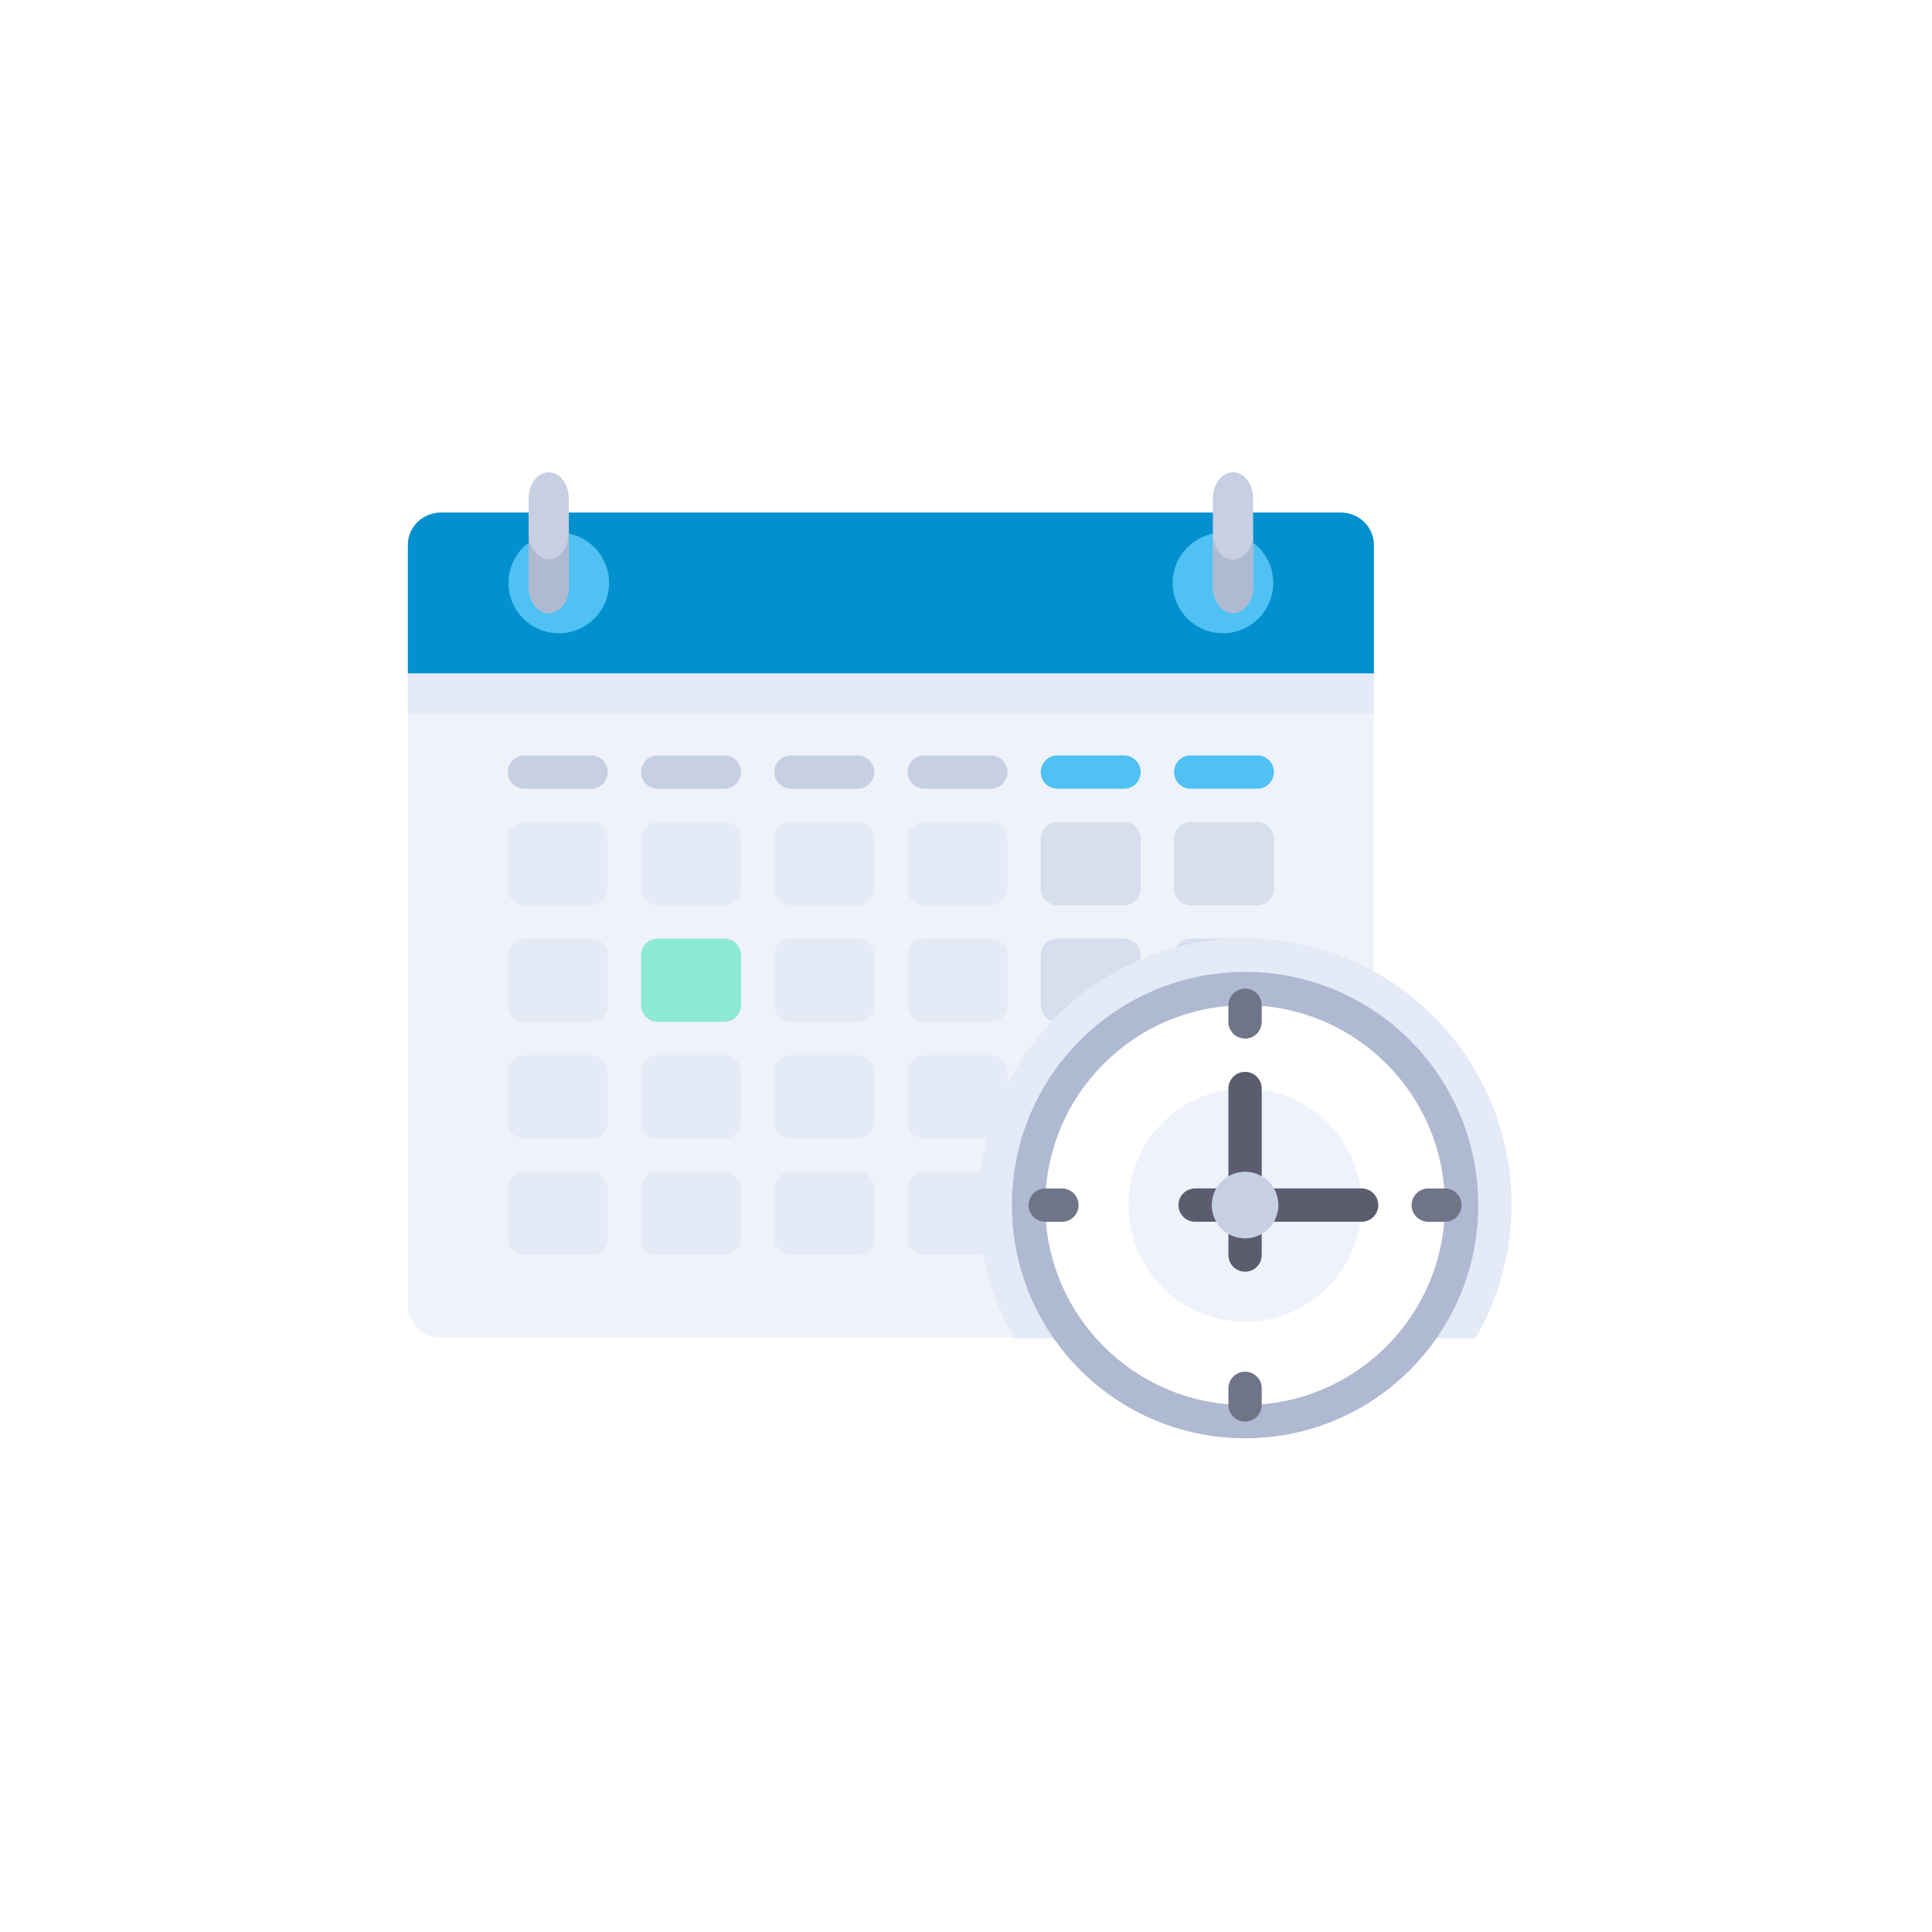 <?xml version="1.0" encoding="UTF-8"?> <svg xmlns="http://www.w3.org/2000/svg" width="90" height="90" viewBox="0 0 90 90" fill="none"> <rect width="90" height="90" fill="white"></rect> <path d="M62.45 62.313H20.55C20.139 62.313 19.745 62.151 19.454 61.863C19.163 61.575 19 61.184 19 60.777V25.411C19 25.003 19.163 24.613 19.454 24.325C19.745 24.037 20.139 23.875 20.55 23.875H62.45C62.861 23.875 63.255 24.037 63.546 24.325C63.837 24.613 64 25.003 64 25.411V60.775C64 60.977 63.96 61.177 63.883 61.364C63.805 61.55 63.691 61.719 63.547 61.862C63.403 62.005 63.232 62.118 63.044 62.196C62.855 62.273 62.654 62.313 62.45 62.313V62.313Z" fill="#EFF2FA"></path> <path d="M64 31.375H19V25.374C19 24.976 19.163 24.595 19.454 24.314C19.745 24.033 20.139 23.875 20.55 23.875H62.45C62.861 23.875 63.255 24.033 63.546 24.314C63.837 24.595 64 24.976 64 25.374V31.375Z" fill="#0290CE"></path> <path d="M64 31.375H19V33.25H64V31.375Z" fill="#E4EAF6"></path> <path d="M26.031 29.5C27.326 29.5 28.375 28.451 28.375 27.156C28.375 25.862 27.326 24.812 26.031 24.812C24.737 24.812 23.688 25.862 23.688 27.156C23.688 28.451 24.737 29.5 26.031 29.5Z" fill="#4FC1F3"></path> <path d="M25.562 28.562C25.314 28.562 25.075 28.433 24.9 28.202C24.724 27.971 24.625 27.658 24.625 27.332V23.231C24.625 22.904 24.724 22.591 24.9 22.36C25.075 22.13 25.314 22 25.562 22V22C25.811 22 26.05 22.13 26.225 22.36C26.401 22.591 26.5 22.904 26.5 23.231V27.332C26.5 27.659 26.401 27.972 26.225 28.202C26.049 28.433 25.811 28.562 25.562 28.562V28.562Z" fill="#C7CFE2"></path> <path d="M25.563 26.052C25.314 26.052 25.076 25.922 24.9 25.689C24.724 25.457 24.625 25.142 24.625 24.812V27.295C24.623 27.46 24.645 27.625 24.691 27.778C24.737 27.932 24.805 28.072 24.893 28.19C24.98 28.308 25.084 28.401 25.199 28.465C25.314 28.529 25.438 28.562 25.562 28.562C25.687 28.562 25.811 28.529 25.926 28.465C26.041 28.401 26.145 28.308 26.232 28.19C26.32 28.072 26.388 27.932 26.434 27.778C26.48 27.625 26.502 27.46 26.5 27.295V24.812C26.5 25.142 26.401 25.457 26.225 25.689C26.049 25.922 25.811 26.052 25.563 26.052V26.052Z" fill="#AFB9D2"></path> <path d="M56.969 29.5C58.263 29.5 59.313 28.451 59.313 27.156C59.313 25.862 58.263 24.812 56.969 24.812C55.675 24.812 54.625 25.862 54.625 27.156C54.625 28.451 55.675 29.5 56.969 29.5Z" fill="#4FC1F3"></path> <path d="M57.438 28.562C57.189 28.562 56.95 28.433 56.775 28.202C56.599 27.971 56.5 27.658 56.5 27.332V23.231C56.5 22.904 56.599 22.591 56.775 22.36C56.95 22.13 57.189 22 57.438 22V22C57.686 22 57.925 22.13 58.101 22.36C58.276 22.591 58.375 22.904 58.375 23.231V27.332C58.375 27.659 58.276 27.972 58.1 28.202C57.925 28.433 57.686 28.562 57.438 28.562V28.562Z" fill="#C7CFE2"></path> <path d="M57.438 26.071C57.189 26.071 56.951 25.939 56.775 25.703C56.599 25.467 56.5 25.146 56.5 24.812V27.33C56.505 27.659 56.606 27.973 56.782 28.203C56.957 28.433 57.192 28.562 57.438 28.562C57.683 28.562 57.919 28.433 58.094 28.203C58.269 27.973 58.37 27.659 58.375 27.33V24.814C58.375 25.148 58.276 25.467 58.1 25.703C57.925 25.939 57.686 26.071 57.438 26.071Z" fill="#AFB9D2"></path> <path d="M27.535 42.172H24.431C24.225 42.172 24.028 42.091 23.882 41.945C23.737 41.8 23.655 41.602 23.655 41.397V39.069C23.655 38.863 23.737 38.666 23.882 38.52C24.028 38.375 24.225 38.293 24.431 38.293H27.535C27.74 38.293 27.938 38.375 28.083 38.52C28.229 38.666 28.311 38.863 28.311 39.069V41.397C28.311 41.498 28.291 41.599 28.252 41.693C28.212 41.788 28.155 41.873 28.083 41.945C28.011 42.017 27.926 42.074 27.831 42.113C27.737 42.152 27.636 42.172 27.535 42.172V42.172Z" fill="#E4EAF6"></path> <path d="M33.742 42.172H30.638C30.432 42.172 30.235 42.091 30.089 41.945C29.944 41.8 29.862 41.602 29.862 41.397V39.069C29.862 38.863 29.944 38.666 30.089 38.52C30.235 38.375 30.432 38.293 30.638 38.293H33.742C33.947 38.293 34.145 38.375 34.29 38.52C34.436 38.666 34.518 38.863 34.518 39.069V41.397C34.518 41.602 34.436 41.8 34.29 41.945C34.145 42.091 33.947 42.172 33.742 42.172V42.172Z" fill="#E4EAF6"></path> <path d="M39.949 42.172H36.845C36.639 42.172 36.442 42.091 36.296 41.945C36.151 41.8 36.069 41.602 36.069 41.397V39.069C36.069 38.863 36.151 38.666 36.296 38.52C36.442 38.375 36.639 38.293 36.845 38.293H39.949C40.154 38.293 40.352 38.375 40.497 38.52C40.643 38.666 40.725 38.863 40.725 39.069V41.397C40.725 41.602 40.643 41.8 40.497 41.945C40.352 42.091 40.154 42.172 39.949 42.172V42.172Z" fill="#E4EAF6"></path> <path d="M46.156 42.172H43.052C42.95 42.172 42.849 42.152 42.755 42.113C42.661 42.074 42.575 42.017 42.503 41.945C42.431 41.873 42.374 41.788 42.335 41.693C42.296 41.599 42.276 41.498 42.276 41.397V39.069C42.276 38.967 42.296 38.866 42.335 38.772C42.374 38.678 42.431 38.592 42.503 38.52C42.575 38.448 42.661 38.391 42.755 38.352C42.849 38.313 42.95 38.293 43.052 38.293H46.156C46.361 38.293 46.559 38.375 46.704 38.52C46.85 38.666 46.932 38.863 46.932 39.069V41.397C46.932 41.602 46.85 41.8 46.704 41.945C46.559 42.091 46.361 42.172 46.156 42.172V42.172Z" fill="#E4EAF6"></path> <path d="M52.362 42.172H49.259C49.053 42.172 48.855 42.091 48.71 41.945C48.564 41.8 48.483 41.602 48.483 41.397V39.069C48.483 38.863 48.564 38.666 48.71 38.52C48.855 38.375 49.053 38.293 49.259 38.293H52.362C52.568 38.293 52.765 38.375 52.911 38.52C53.056 38.666 53.138 38.863 53.138 39.069V41.397C53.138 41.498 53.118 41.599 53.079 41.693C53.04 41.788 52.983 41.873 52.911 41.945C52.839 42.017 52.753 42.074 52.659 42.113C52.565 42.152 52.464 42.172 52.362 42.172V42.172Z" fill="#D7DEED"></path> <path d="M58.569 42.172H55.466C55.26 42.172 55.062 42.091 54.917 41.945C54.771 41.8 54.69 41.602 54.69 41.397V39.069C54.69 38.863 54.771 38.666 54.917 38.52C55.062 38.375 55.26 38.293 55.466 38.293H58.569C58.775 38.293 58.972 38.375 59.118 38.52C59.263 38.666 59.345 38.863 59.345 39.069V41.397C59.345 41.602 59.263 41.8 59.118 41.945C58.972 42.091 58.775 42.172 58.569 42.172V42.172Z" fill="#D7DEED"></path> <path d="M27.535 36.742H24.431C24.225 36.742 24.028 36.66 23.882 36.514C23.737 36.369 23.655 36.171 23.655 35.965C23.655 35.76 23.737 35.562 23.882 35.417C24.028 35.271 24.225 35.19 24.431 35.19H27.535C27.74 35.19 27.938 35.271 28.083 35.417C28.229 35.562 28.311 35.76 28.311 35.965V35.965C28.311 36.171 28.229 36.369 28.083 36.514C27.938 36.66 27.74 36.742 27.535 36.742V36.742Z" fill="#C7CFE2"></path> <path d="M33.742 36.742H30.638C30.432 36.742 30.235 36.66 30.089 36.514C29.944 36.369 29.862 36.171 29.862 35.965V35.965C29.862 35.76 29.944 35.562 30.089 35.417C30.235 35.271 30.432 35.19 30.638 35.19H33.742C33.947 35.19 34.145 35.271 34.29 35.417C34.436 35.562 34.518 35.76 34.518 35.965C34.518 36.171 34.436 36.369 34.29 36.514C34.145 36.66 33.947 36.742 33.742 36.742Z" fill="#C7CFE2"></path> <path d="M39.949 36.742H36.845C36.639 36.742 36.442 36.66 36.296 36.514C36.151 36.369 36.069 36.171 36.069 35.965V35.965C36.069 35.76 36.151 35.562 36.296 35.417C36.442 35.271 36.639 35.19 36.845 35.19H39.949C40.154 35.19 40.352 35.271 40.497 35.417C40.643 35.562 40.725 35.76 40.725 35.965C40.725 36.171 40.643 36.369 40.497 36.514C40.352 36.66 40.154 36.742 39.949 36.742V36.742Z" fill="#C7CFE2"></path> <path d="M46.156 36.742H43.052C42.95 36.742 42.849 36.721 42.755 36.682C42.661 36.643 42.575 36.586 42.503 36.514C42.431 36.442 42.374 36.357 42.335 36.262C42.296 36.168 42.276 36.067 42.276 35.965C42.276 35.864 42.296 35.763 42.335 35.669C42.374 35.574 42.431 35.489 42.503 35.417C42.575 35.345 42.661 35.288 42.755 35.248C42.849 35.209 42.95 35.19 43.052 35.19H46.156C46.361 35.19 46.559 35.271 46.704 35.417C46.85 35.562 46.932 35.76 46.932 35.965C46.932 36.171 46.85 36.369 46.704 36.514C46.559 36.66 46.361 36.742 46.156 36.742Z" fill="#C7CFE2"></path> <path d="M52.362 36.742H49.259C49.053 36.742 48.855 36.66 48.71 36.514C48.564 36.369 48.483 36.171 48.483 35.965C48.483 35.76 48.564 35.562 48.71 35.417C48.855 35.271 49.053 35.19 49.259 35.19H52.362C52.568 35.19 52.765 35.271 52.911 35.417C53.056 35.562 53.138 35.76 53.138 35.965C53.138 36.171 53.056 36.369 52.911 36.514C52.765 36.66 52.568 36.742 52.362 36.742Z" fill="#4FC1F3"></path> <path d="M58.569 36.742H55.466C55.26 36.742 55.062 36.66 54.917 36.514C54.771 36.369 54.69 36.171 54.69 35.965V35.965C54.69 35.76 54.771 35.562 54.917 35.417C55.062 35.271 55.26 35.19 55.466 35.19H58.569C58.775 35.19 58.972 35.271 59.118 35.417C59.263 35.562 59.345 35.76 59.345 35.965C59.345 36.171 59.263 36.369 59.118 36.514C58.972 36.66 58.775 36.742 58.569 36.742Z" fill="#4FC1F3"></path> <path d="M27.535 47.604H24.431C24.225 47.604 24.028 47.522 23.882 47.376C23.737 47.231 23.655 47.033 23.655 46.828V44.5C23.655 44.294 23.737 44.097 23.882 43.951C24.028 43.806 24.225 43.724 24.431 43.724H27.535C27.74 43.724 27.938 43.806 28.083 43.951C28.229 44.097 28.311 44.294 28.311 44.5V46.828C28.311 46.929 28.291 47.031 28.252 47.125C28.212 47.219 28.155 47.304 28.083 47.376C28.011 47.448 27.926 47.506 27.831 47.545C27.737 47.584 27.636 47.604 27.535 47.604V47.604Z" fill="#E4EAF6"></path> <path d="M33.742 47.603H30.638C30.432 47.603 30.235 47.521 30.089 47.376C29.944 47.23 29.862 47.033 29.862 46.827V44.5C29.862 44.294 29.944 44.096 30.089 43.951C30.235 43.805 30.432 43.724 30.638 43.724H33.742C33.947 43.724 34.145 43.805 34.29 43.951C34.436 44.096 34.518 44.294 34.518 44.5V46.827C34.518 47.033 34.436 47.23 34.29 47.376C34.145 47.521 33.947 47.603 33.742 47.603V47.603Z" fill="#8EE9D7"></path> <path d="M39.949 47.603H36.845C36.639 47.603 36.442 47.521 36.296 47.376C36.151 47.23 36.069 47.033 36.069 46.827V44.5C36.069 44.294 36.151 44.096 36.296 43.951C36.442 43.805 36.639 43.724 36.845 43.724H39.949C40.154 43.724 40.352 43.805 40.497 43.951C40.643 44.096 40.725 44.294 40.725 44.5V46.827C40.725 47.033 40.643 47.23 40.497 47.376C40.352 47.521 40.154 47.603 39.949 47.603V47.603Z" fill="#E4EAF6"></path> <path d="M46.156 47.603H43.052C42.95 47.603 42.849 47.583 42.755 47.544C42.661 47.505 42.575 47.448 42.503 47.376C42.431 47.304 42.374 47.218 42.335 47.124C42.296 47.03 42.276 46.929 42.276 46.827V44.5C42.276 44.398 42.296 44.297 42.335 44.203C42.374 44.108 42.431 44.023 42.503 43.951C42.575 43.879 42.661 43.822 42.755 43.783C42.849 43.744 42.95 43.724 43.052 43.724H46.156C46.361 43.724 46.559 43.805 46.704 43.951C46.85 44.096 46.932 44.294 46.932 44.5V46.827C46.932 47.033 46.85 47.23 46.704 47.376C46.559 47.521 46.361 47.603 46.156 47.603V47.603Z" fill="#E4EAF6"></path> <path d="M52.362 47.604H49.259C49.053 47.604 48.855 47.522 48.71 47.376C48.564 47.231 48.483 47.033 48.483 46.828V44.5C48.483 44.294 48.564 44.097 48.71 43.951C48.855 43.806 49.053 43.724 49.259 43.724H52.362C52.568 43.724 52.765 43.806 52.911 43.951C53.056 44.097 53.138 44.294 53.138 44.5V46.828C53.138 47.033 53.056 47.231 52.911 47.376C52.765 47.522 52.568 47.604 52.362 47.604V47.604Z" fill="#D7DEED"></path> <path d="M58.569 47.603H55.466C55.26 47.603 55.062 47.521 54.917 47.376C54.771 47.23 54.69 47.033 54.69 46.827V44.5C54.69 44.294 54.771 44.096 54.917 43.951C55.062 43.805 55.26 43.724 55.466 43.724H58.569C58.775 43.724 58.972 43.805 59.118 43.951C59.263 44.096 59.345 44.294 59.345 44.5V46.827C59.345 47.033 59.263 47.23 59.118 47.376C58.972 47.521 58.775 47.603 58.569 47.603V47.603Z" fill="#D7DEED"></path> <path d="M27.535 53.034H24.431C24.225 53.034 24.028 52.953 23.882 52.807C23.737 52.661 23.655 52.464 23.655 52.258V49.931C23.655 49.725 23.737 49.528 23.882 49.382C24.028 49.237 24.225 49.155 24.431 49.155H27.535C27.74 49.155 27.938 49.237 28.083 49.382C28.229 49.528 28.311 49.725 28.311 49.931V52.258C28.311 52.36 28.291 52.461 28.252 52.555C28.212 52.649 28.155 52.735 28.083 52.807C28.011 52.879 27.926 52.936 27.831 52.975C27.737 53.014 27.636 53.034 27.535 53.034V53.034Z" fill="#E4EAF6"></path> <path d="M33.742 53.034H30.638C30.432 53.034 30.235 52.953 30.089 52.807C29.944 52.661 29.862 52.464 29.862 52.258V49.931C29.862 49.725 29.944 49.528 30.089 49.382C30.235 49.237 30.432 49.155 30.638 49.155H33.742C33.947 49.155 34.145 49.237 34.29 49.382C34.436 49.528 34.518 49.725 34.518 49.931V52.258C34.518 52.464 34.436 52.661 34.29 52.807C34.145 52.953 33.947 53.034 33.742 53.034V53.034Z" fill="#E4EAF6"></path> <path d="M39.949 53.034H36.845C36.639 53.034 36.442 52.953 36.296 52.807C36.151 52.661 36.069 52.464 36.069 52.258V49.931C36.069 49.725 36.151 49.528 36.296 49.382C36.442 49.237 36.639 49.155 36.845 49.155H39.949C40.154 49.155 40.352 49.237 40.497 49.382C40.643 49.528 40.725 49.725 40.725 49.931V52.258C40.725 52.464 40.643 52.661 40.497 52.807C40.352 52.953 40.154 53.034 39.949 53.034V53.034Z" fill="#E4EAF6"></path> <path d="M46.156 53.034H43.052C42.95 53.034 42.849 53.014 42.755 52.975C42.661 52.936 42.575 52.879 42.503 52.807C42.431 52.735 42.374 52.649 42.335 52.555C42.296 52.461 42.276 52.36 42.276 52.258V49.931C42.276 49.829 42.296 49.728 42.335 49.634C42.374 49.54 42.431 49.454 42.503 49.382C42.575 49.31 42.661 49.253 42.755 49.214C42.849 49.175 42.95 49.155 43.052 49.155H46.156C46.361 49.155 46.559 49.237 46.704 49.382C46.85 49.528 46.932 49.725 46.932 49.931V52.258C46.932 52.464 46.85 52.661 46.704 52.807C46.559 52.953 46.361 53.034 46.156 53.034V53.034Z" fill="#E4EAF6"></path> <path d="M52.362 53.034H49.259C49.053 53.034 48.855 52.953 48.71 52.807C48.564 52.661 48.483 52.464 48.483 52.258V49.931C48.483 49.725 48.564 49.528 48.71 49.382C48.855 49.237 49.053 49.155 49.259 49.155H52.362C52.568 49.155 52.765 49.237 52.911 49.382C53.056 49.528 53.138 49.725 53.138 49.931V52.258C53.138 52.464 53.056 52.661 52.911 52.807C52.765 52.953 52.568 53.034 52.362 53.034V53.034Z" fill="#D7DEED"></path> <path d="M58.569 53.034H55.466C55.26 53.034 55.062 52.953 54.917 52.807C54.771 52.661 54.69 52.464 54.69 52.258V49.931C54.69 49.725 54.771 49.528 54.917 49.382C55.062 49.237 55.26 49.155 55.466 49.155H58.569C58.775 49.155 58.972 49.237 59.118 49.382C59.263 49.528 59.345 49.725 59.345 49.931V52.258C59.345 52.464 59.263 52.661 59.118 52.807C58.972 52.953 58.775 53.034 58.569 53.034V53.034Z" fill="#D7DEED"></path> <path d="M27.535 58.465H24.431C24.225 58.465 24.028 58.384 23.882 58.238C23.737 58.093 23.655 57.895 23.655 57.69V55.362C23.655 55.26 23.675 55.159 23.714 55.065C23.753 54.971 23.81 54.885 23.882 54.813C23.954 54.741 24.04 54.684 24.134 54.645C24.228 54.606 24.329 54.586 24.431 54.586H27.535C27.636 54.586 27.737 54.606 27.831 54.645C27.926 54.684 28.011 54.741 28.083 54.813C28.155 54.885 28.212 54.971 28.252 55.065C28.291 55.159 28.311 55.26 28.311 55.362V57.69C28.311 57.791 28.291 57.892 28.252 57.986C28.212 58.081 28.155 58.166 28.083 58.238C28.011 58.31 27.926 58.367 27.831 58.406C27.737 58.445 27.636 58.465 27.535 58.465V58.465Z" fill="#E4EAF6"></path> <path d="M33.742 58.465H30.638C30.432 58.465 30.235 58.384 30.089 58.238C29.944 58.093 29.862 57.895 29.862 57.69V55.362C29.862 55.26 29.882 55.159 29.921 55.065C29.96 54.971 30.017 54.885 30.089 54.813C30.161 54.741 30.247 54.684 30.341 54.645C30.435 54.606 30.536 54.586 30.638 54.586H33.742C33.843 54.586 33.944 54.606 34.038 54.645C34.133 54.684 34.218 54.741 34.29 54.813C34.362 54.885 34.419 54.971 34.459 55.065C34.498 55.159 34.518 55.26 34.518 55.362V57.69C34.518 57.895 34.436 58.093 34.29 58.238C34.145 58.384 33.947 58.465 33.742 58.465Z" fill="#E4EAF6"></path> <path d="M39.949 58.465H36.845C36.639 58.465 36.442 58.384 36.296 58.238C36.151 58.093 36.069 57.895 36.069 57.69V55.362C36.069 55.26 36.089 55.159 36.128 55.065C36.167 54.971 36.224 54.885 36.296 54.813C36.368 54.741 36.454 54.684 36.548 54.645C36.642 54.606 36.743 54.586 36.845 54.586H39.949C40.154 54.586 40.352 54.668 40.497 54.813C40.643 54.959 40.725 55.156 40.725 55.362V57.69C40.725 57.895 40.643 58.093 40.497 58.238C40.352 58.384 40.154 58.465 39.949 58.465V58.465Z" fill="#E4EAF6"></path> <path d="M46.156 58.465H43.052C42.95 58.465 42.849 58.445 42.755 58.406C42.661 58.367 42.575 58.31 42.503 58.238C42.431 58.166 42.374 58.081 42.335 57.986C42.296 57.892 42.276 57.791 42.276 57.69V55.362C42.276 55.26 42.296 55.159 42.335 55.065C42.374 54.971 42.431 54.885 42.503 54.813C42.575 54.741 42.661 54.684 42.755 54.645C42.849 54.606 42.95 54.586 43.052 54.586H46.156C46.258 54.586 46.358 54.606 46.453 54.645C46.547 54.684 46.632 54.741 46.704 54.813C46.776 54.885 46.834 54.971 46.873 55.065C46.912 55.159 46.932 55.26 46.932 55.362V57.69C46.932 57.895 46.85 58.093 46.704 58.238C46.559 58.384 46.361 58.465 46.156 58.465Z" fill="#E4EAF6"></path> <path d="M52.362 58.465H49.259C49.053 58.465 48.855 58.384 48.71 58.238C48.564 58.093 48.483 57.895 48.483 57.69V55.362C48.483 55.26 48.503 55.159 48.542 55.065C48.581 54.971 48.638 54.885 48.71 54.813C48.782 54.741 48.867 54.684 48.962 54.645C49.056 54.606 49.157 54.586 49.259 54.586H52.362C52.464 54.586 52.565 54.606 52.659 54.645C52.753 54.684 52.839 54.741 52.911 54.813C52.983 54.885 53.04 54.971 53.079 55.065C53.118 55.159 53.138 55.26 53.138 55.362V57.69C53.138 57.895 53.056 58.093 52.911 58.238C52.765 58.384 52.568 58.465 52.362 58.465Z" fill="#D7DEED"></path> <path d="M58.569 58.465H55.466C55.26 58.465 55.062 58.384 54.917 58.238C54.771 58.093 54.69 57.895 54.69 57.69V55.362C54.69 55.26 54.71 55.159 54.749 55.065C54.788 54.971 54.845 54.885 54.917 54.813C54.989 54.741 55.075 54.684 55.169 54.645C55.263 54.606 55.364 54.586 55.466 54.586H58.569C58.671 54.586 58.772 54.606 58.866 54.645C58.96 54.684 59.046 54.741 59.118 54.813C59.19 54.885 59.247 54.971 59.286 55.065C59.325 55.159 59.345 55.26 59.345 55.362V57.69C59.345 57.895 59.263 58.093 59.118 58.238C58.972 58.384 58.775 58.465 58.569 58.465Z" fill="#D7DEED"></path> <path d="M68.739 62.345C69.833 60.458 70.411 58.316 70.414 56.135C70.417 53.954 69.845 51.811 68.756 49.921C67.667 48.031 66.1 46.462 64.212 45.37C62.323 44.279 60.181 43.704 58 43.704C55.819 43.704 53.676 44.279 51.788 45.37C49.899 46.462 48.332 48.031 47.243 49.921C46.154 51.811 45.583 53.954 45.586 56.135C45.589 58.316 46.166 60.458 47.26 62.345H68.739Z" fill="#E4EAF6"></path> <path d="M58 67.001C63.999 67.001 68.862 62.137 68.862 56.138C68.862 50.139 63.999 45.276 58 45.276C52.001 45.276 47.138 50.139 47.138 56.138C47.138 62.137 52.001 67.001 58 67.001Z" fill="#AFB9D2"></path> <path d="M58 65.449C63.142 65.449 67.311 61.28 67.311 56.138C67.311 50.996 63.142 46.828 58 46.828C52.858 46.828 48.69 50.996 48.69 56.138C48.69 61.28 52.858 65.449 58 65.449Z" fill="white"></path> <path d="M58 61.57C61 61.57 63.431 59.138 63.431 56.139C63.431 53.139 61 50.708 58 50.708C55.001 50.708 52.569 53.139 52.569 56.139C52.569 59.138 55.001 61.57 58 61.57Z" fill="#EFF2FA"></path> <path d="M58 46.052C57.898 46.052 57.797 46.072 57.703 46.111C57.609 46.15 57.523 46.208 57.452 46.279C57.379 46.352 57.322 46.437 57.283 46.531C57.244 46.625 57.224 46.726 57.224 46.828V47.604C57.224 47.81 57.306 48.007 57.452 48.153C57.597 48.298 57.794 48.38 58 48.38V48.38C58.206 48.38 58.403 48.298 58.549 48.153C58.694 48.007 58.776 47.81 58.776 47.604V46.828C58.776 46.726 58.756 46.625 58.717 46.531C58.678 46.437 58.621 46.352 58.549 46.279C58.477 46.208 58.391 46.15 58.297 46.111C58.203 46.072 58.102 46.052 58 46.052V46.052Z" fill="#707487"></path> <path d="M58 63.898C57.794 63.898 57.597 63.979 57.452 64.125C57.306 64.27 57.224 64.468 57.224 64.674V65.45C57.224 65.655 57.306 65.853 57.452 65.998C57.597 66.144 57.794 66.225 58 66.225V66.225C58.206 66.225 58.403 66.144 58.549 65.998C58.694 65.853 58.776 65.655 58.776 65.45V64.674C58.776 64.468 58.694 64.27 58.549 64.125C58.403 63.979 58.206 63.898 58 63.898V63.898Z" fill="#707487"></path> <path d="M68.086 56.139C68.086 55.933 68.004 55.736 67.859 55.59C67.713 55.444 67.516 55.363 67.31 55.363H66.534C66.328 55.363 66.131 55.444 65.986 55.59C65.84 55.736 65.758 55.933 65.758 56.139V56.139C65.758 56.241 65.778 56.342 65.817 56.436C65.856 56.53 65.913 56.615 65.986 56.688C66.058 56.76 66.143 56.817 66.237 56.856C66.331 56.895 66.432 56.915 66.534 56.915H67.31C67.412 56.915 67.513 56.895 67.607 56.856C67.701 56.817 67.787 56.76 67.859 56.688C67.931 56.615 67.988 56.53 68.027 56.436C68.066 56.342 68.086 56.241 68.086 56.139V56.139Z" fill="#707487"></path> <path d="M50.244 56.139C50.244 55.933 50.162 55.736 50.016 55.59C49.871 55.444 49.673 55.363 49.468 55.363H48.692C48.486 55.363 48.288 55.444 48.143 55.59C47.997 55.736 47.916 55.933 47.916 56.139V56.139C47.916 56.241 47.936 56.342 47.975 56.436C48.014 56.53 48.071 56.615 48.143 56.688C48.215 56.76 48.3 56.817 48.395 56.856C48.489 56.895 48.59 56.915 48.692 56.915H49.468C49.57 56.915 49.67 56.895 49.765 56.856C49.859 56.817 49.944 56.76 50.016 56.688C50.088 56.615 50.146 56.53 50.185 56.436C50.224 56.342 50.244 56.241 50.244 56.139V56.139Z" fill="#707487"></path> <path d="M58 59.241C57.794 59.241 57.597 59.16 57.452 59.014C57.306 58.868 57.224 58.671 57.224 58.465V50.707C57.224 50.501 57.306 50.303 57.452 50.158C57.597 50.012 57.794 49.931 58 49.931V49.931C58.206 49.931 58.403 50.012 58.549 50.158C58.694 50.303 58.776 50.501 58.776 50.707V58.465C58.776 58.671 58.694 58.868 58.549 59.014C58.403 59.16 58.206 59.241 58 59.241V59.241Z" fill="#5B5D6E"></path> <path d="M54.897 56.138C54.897 55.932 54.978 55.735 55.124 55.589C55.27 55.444 55.467 55.362 55.673 55.362H63.431C63.637 55.362 63.834 55.444 63.98 55.589C64.126 55.735 64.207 55.932 64.207 56.138V56.138C64.207 56.24 64.187 56.341 64.148 56.435C64.109 56.529 64.052 56.614 63.98 56.687C63.908 56.759 63.822 56.816 63.728 56.855C63.634 56.894 63.533 56.914 63.431 56.914H55.673C55.571 56.914 55.47 56.894 55.376 56.855C55.282 56.816 55.196 56.759 55.124 56.687C55.052 56.614 54.995 56.529 54.956 56.435C54.917 56.341 54.897 56.24 54.897 56.138V56.138Z" fill="#5B5D6E"></path> <path d="M58 57.689C58.857 57.689 59.552 56.994 59.552 56.137C59.552 55.281 58.857 54.586 58 54.586C57.143 54.586 56.449 55.281 56.449 56.137C56.449 56.994 57.143 57.689 58 57.689Z" fill="#C7CFE2"></path> </svg> 